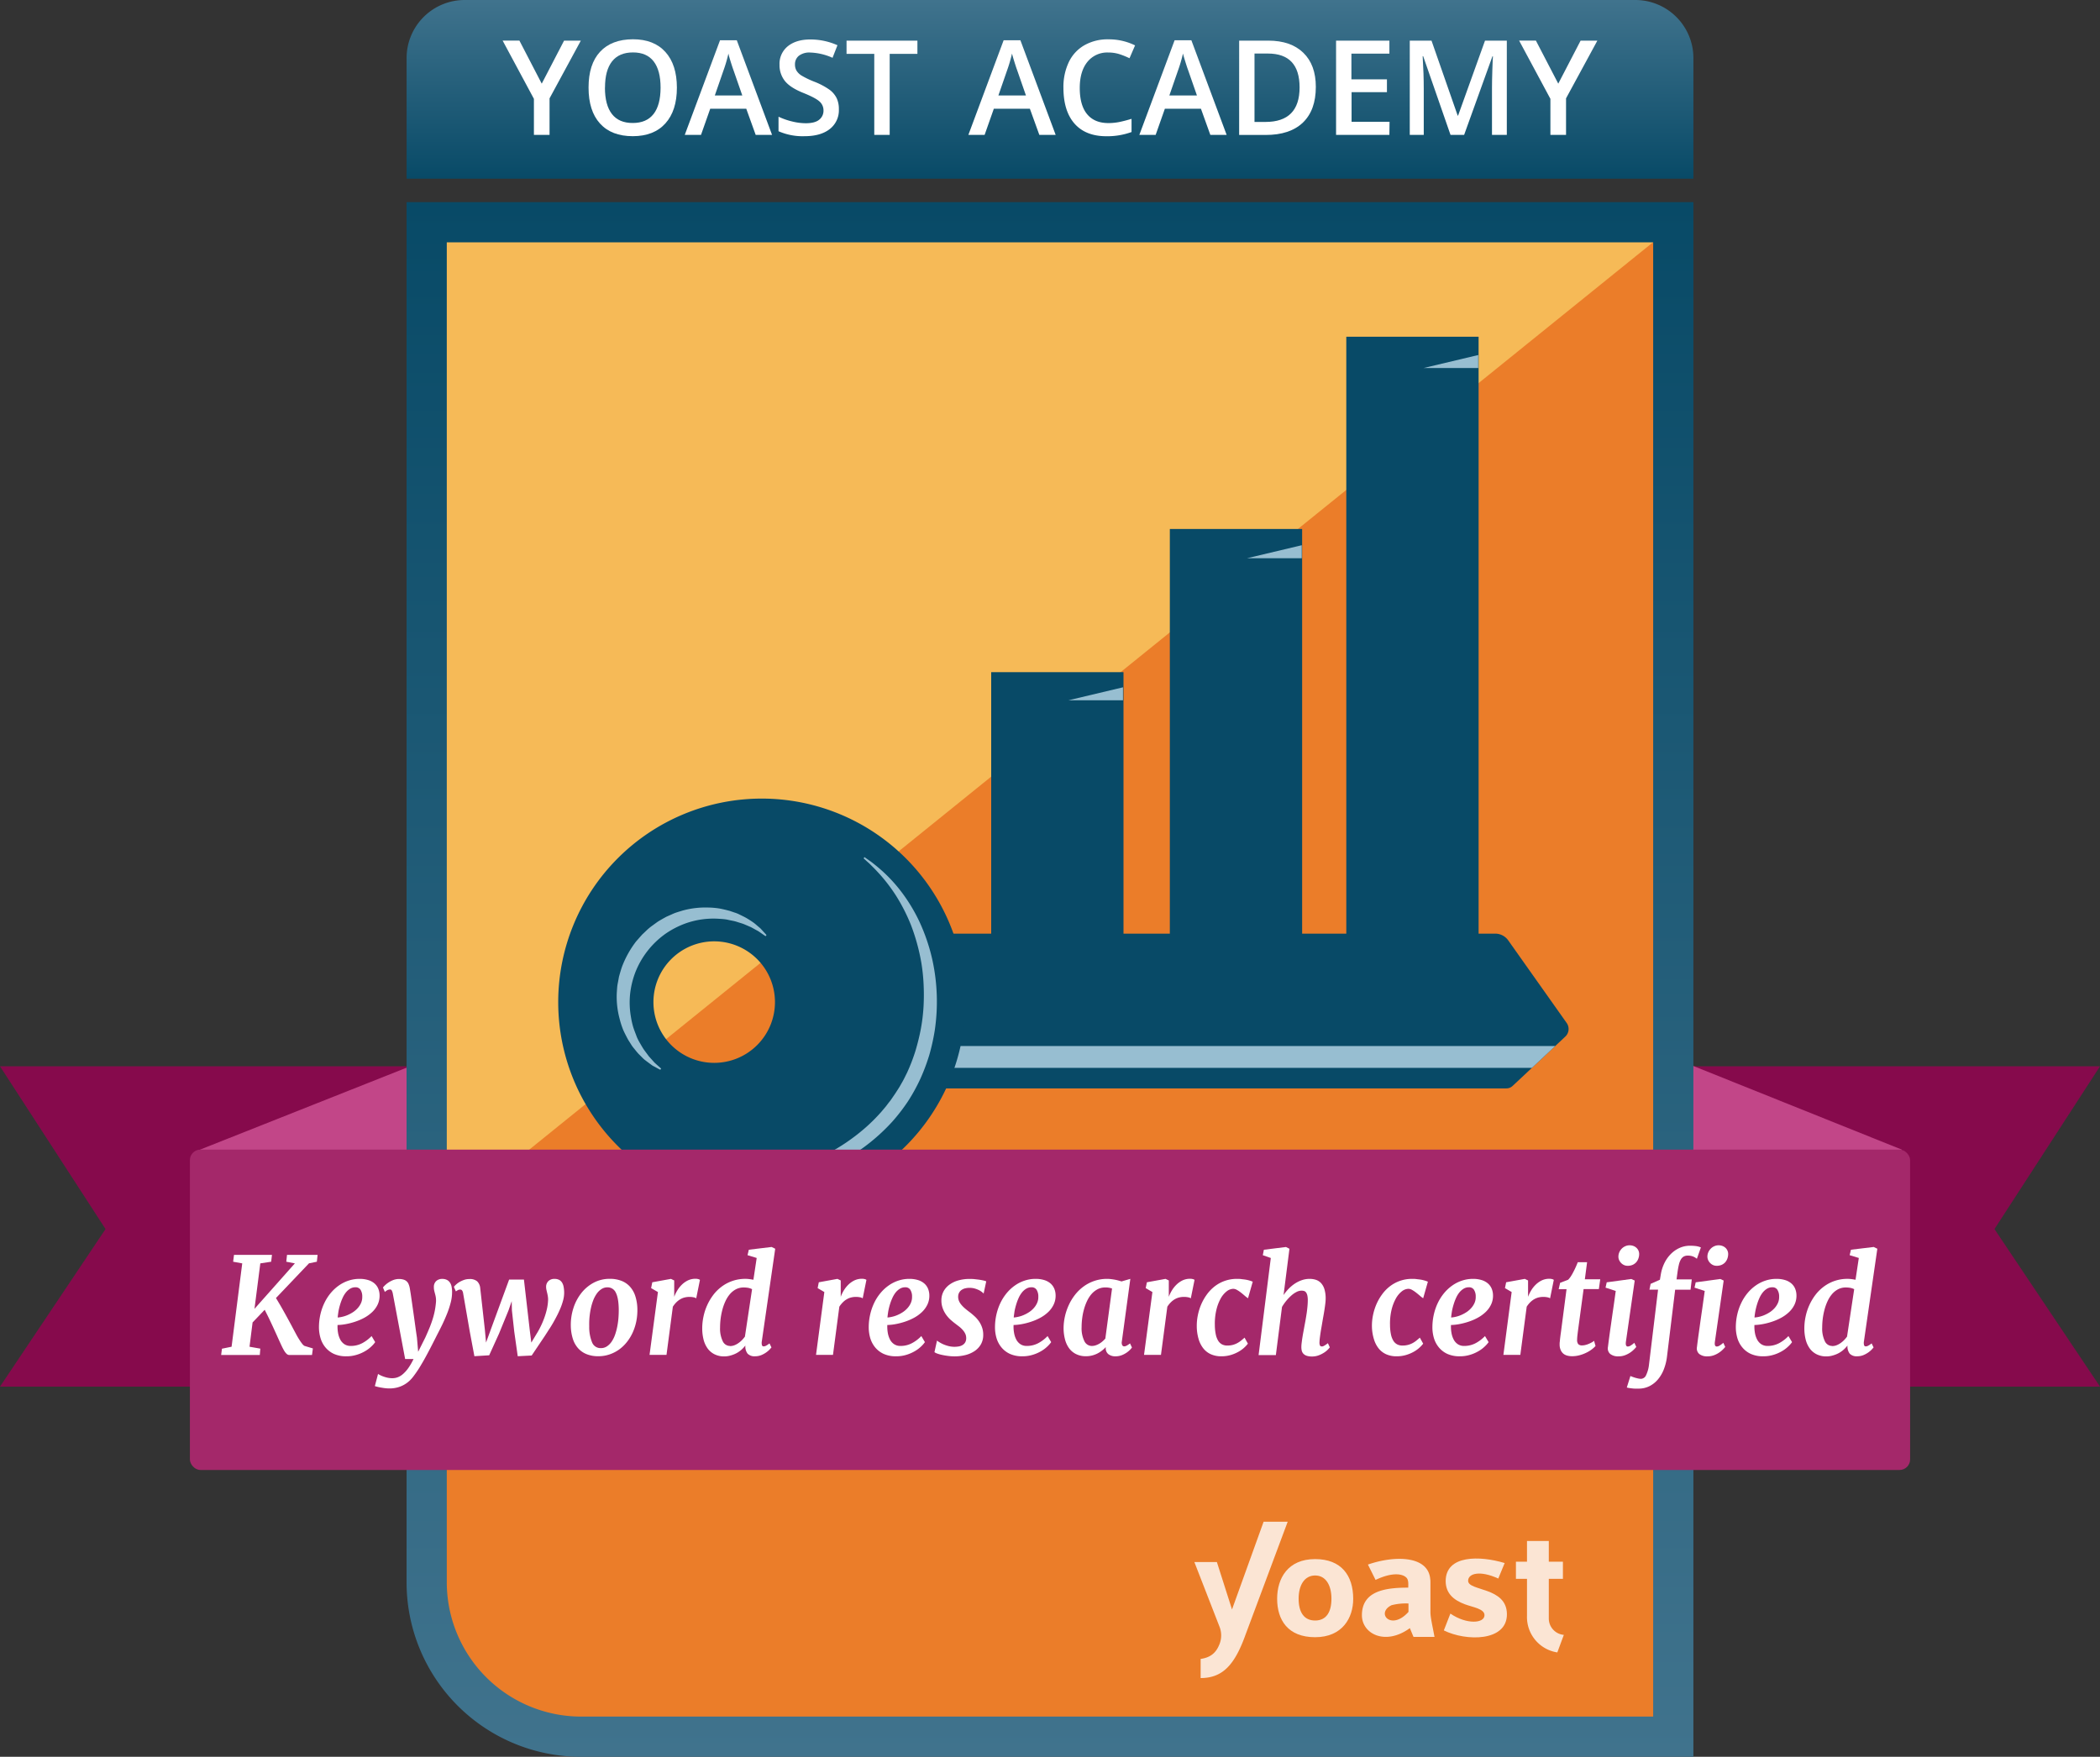 <?xml version="1.0" encoding="UTF-8"?> <svg xmlns="http://www.w3.org/2000/svg" xmlns:xlink="http://www.w3.org/1999/xlink" id="a8537d6a-2309-4247-a3cd-cf55339d796e" data-name="badge" viewBox="0 0 940 786.5"><rect x="0" y="0" width="940" height="786.5" fill="#333333" stroke="none"/><defs><clipPath id="796a739b-fd5f-4b42-8720-04946ca59575" transform="translate(-2455.01 -0.75)"><path id="233179c5-f895-4282-9180-5b6e0ca7d3ea" data-name="&lt;Knippad&gt;" d="M3132.05,486.94a4,4,0,0,1-2.75,1.07H2832V418.73h292.28a7.12,7.12,0,0,1,5.83,3l26.18,37a4.66,4.66,0,0,1-.64,6.11Z" fill="#084a67"></path></clipPath><linearGradient id="304821fd-5e48-4529-81a1-547893721f6a" x1="2925.01" y1="787.25" x2="2925.01" y2="91.25" gradientUnits="userSpaceOnUse"><stop offset="0" stop-color="#40738d"></stop><stop offset="1" stop-color="#084a67"></stop></linearGradient><linearGradient id="72e135cc-3941-42a1-99ff-0f697801beab" x1="470" y1="0" x2="470" y2="80" xlink:href="#304821fd-5e48-4529-81a1-547893721f6a"></linearGradient></defs><title>Badge_Keyword_research</title><g id="d60407dc-ba26-4793-b2a9-5d2cc8ad63d2" data-name="Ribbon back"><polygon points="940 620.77 0 620.77 47.24 550.24 0 477.37 940 477.37 892.76 550.24 940 620.77" fill="#860a4c"></polygon><polygon points="193.95 473.25 88.03 515.28 105.83 638.04 215.75 642.87 193.95 473.25" fill="#c24688"></polygon><polygon points="752.93 475.21 851.29 514.67 831.17 636.85 721.25 641.67 752.93 475.21" fill="#c24688"></polygon></g><g id="cc017ec6-2674-4ed0-8ce1-d681eec3cfc0" data-name="BG"><path d="M3204,783.68h-464.5c-49.5,0-90-40.5-90-90V103.07H3204Z" transform="translate(-2455.01 -0.75)" fill="#f6ba57"></path><path d="M3204,778.68l-505,1c-49-1.21-85.9-111.61-12.93-259.54L3208.45,98.3Z" transform="translate(-2455.01 -0.75)" fill="#eb7d29"></path></g><g id="b299e8cf-e4cb-46af-8d03-ced587c89f96" data-name="icon"><rect x="443.68" y="300.92" width="59.22" height="173.2" fill="#084a67"></rect><rect x="523.64" y="236.82" width="59.22" height="240.25" fill="#084a67"></rect><polyline points="602.63 150.75 602.63 474.81 661.85 474.81 661.85 150.75" fill="#084a67"></polyline><path id="5df27aa5-b398-4186-9b8c-7e80bac87632" data-name="&lt;Knippad&gt;" d="M3132.05,486.94a4,4,0,0,1-2.75,1.07H2832V418.73h292.28a7.12,7.12,0,0,1,5.83,3l26.18,37a4.66,4.66,0,0,1-.64,6.11Z" transform="translate(-2455.01 -0.75)" fill="#084a67"></path><g clip-path="url(#796a739b-fd5f-4b42-8720-04946ca59575)"><rect x="426.77" y="468.3" width="275.52" height="9.78" fill="#97bed1"></rect></g><path d="M2796,358.27a91.12,91.12,0,1,0,91.12,91.12A91.12,91.12,0,0,0,2796,358.27ZM2774.7,476.58a27.2,27.2,0,1,1,27.2-27.19A27.19,27.19,0,0,1,2774.7,476.58Z" transform="translate(-2455.01 -0.75)" fill="#084a67"></path><path d="M2754.08,519l2.48,1.18c.8.41,1.82.81,3,1.28s2.56,1,4.09,1.53a76.27,76.27,0,0,0,11.32,2.87c1.11.17,2.26.31,3.43.48s2.4.21,3.64.32l3.82.18c1.31,0,2.64,0,4,0a74.17,74.17,0,0,0,8.43-.8,86.49,86.49,0,0,0,8.84-1.72,80.24,80.24,0,0,0,9-2.92c.76-.27,1.51-.59,2.26-.91s1.51-.61,2.27-.94c1.49-.7,3-1.35,4.49-2.15a87.75,87.75,0,0,0,16.94-11.53,78.51,78.51,0,0,0,7.43-7.39l1.69-2c.57-.67,1.07-1.38,1.61-2.08l.8-1,.75-1.09,1.41-2.06,1.54-2.4c.28-.42.48-.78.68-1.14l.62-1.09c.85-1.4,1.61-3.06,2.39-4.6a80.83,80.83,0,0,0,3.76-9.76c1-3.35,1.83-6.69,2.46-10.07a79.46,79.46,0,0,0,1.19-10.09,95.76,95.76,0,0,0,0-9.88,81.65,81.65,0,0,0-1-9.44,90,90,0,0,0-4.63-16.87,81.26,81.26,0,0,0-6.79-13.31,74.92,74.92,0,0,0-7.07-9.31c-1.1-1.2-2.09-2.29-3-3.18s-1.67-1.7-2.35-2.27l-2-1.82.37-.55,2.25,1.58c.75.49,1.61,1.19,2.62,2s2.15,1.78,3.4,2.9a69.11,69.11,0,0,1,8.14,8.9,75.23,75.23,0,0,1,8.12,13.35,84.47,84.47,0,0,1,5.93,17.51,87.67,87.67,0,0,1,1,31.43A92.32,92.32,0,0,1,2871,473a89,89,0,0,1-4,10.67,81.69,81.69,0,0,1-5.52,10.06,83.1,83.1,0,0,1-7,9.1,86.09,86.09,0,0,1-46.3,26.45,81.93,81.93,0,0,1-18.42,1.59,72.73,72.73,0,0,1-15.48-2.17,67.42,67.42,0,0,1-11.36-4c-1.52-.71-2.87-1.34-4-2s-2.12-1.15-2.86-1.64l-2.32-1.45Z" transform="translate(-2455.01 -0.75)" fill="#97bed1"></path><path d="M2750.57,479.68l-1.23-.64-1.45-.79c-.29-.16-.6-.31-.92-.51l-1-.73c-.69-.52-1.49-1.09-2.34-1.76s-1.58-1.51-2.47-2.37-1.65-1.91-2.56-3a14.13,14.13,0,0,1-1.23-1.76l-1.21-1.91c-.72-1.36-1.49-2.79-2.17-4.33a36.61,36.61,0,0,1-1.62-5,37.86,37.86,0,0,1-1.29-11.33c.06-1,.12-2,.21-3s.34-2,.51-3l.28-1.54.42-1.51c.31-1,.58-2,.95-3a44.28,44.28,0,0,1,6.25-11.23l2.05-2.33.47-.52a5.26,5.26,0,0,1,.53-.55l1.26-1.19a25.86,25.86,0,0,1,2.56-2.22l2.59-1.88c.88-.6,1.81-1.1,2.72-1.63l1.37-.76,1.43-.64c.95-.4,1.87-.87,2.84-1.2s1.93-.61,2.89-.91a38.22,38.22,0,0,1,11.32-1.4,34.87,34.87,0,0,1,5.2.42c1.66.3,3.23.7,4.72,1.09l2.14.73a13,13,0,0,1,2,.78c1.25.63,2.44,1.16,3.5,1.79s2,1.24,2.87,1.85,1.57,1.28,2.23,1.83l.93.78c.27.27.51.55.74.79l1.14,1.25c.61.67.91,1,.91,1l-.41.53-1.1-.76-1.31-.91c-.26-.18-.53-.38-.84-.57l-1-.55c-.71-.39-1.49-.84-2.35-1.29l-2.9-1.24c-1-.42-2.21-.72-3.4-1.12s-2.52-.57-3.87-.89-2.8-.39-4.28-.48a35.59,35.59,0,0,0-4.61,0,37,37,0,0,0-9.73,1.93,39.32,39.32,0,0,0-9.44,4.81,38.36,38.36,0,0,0-13.38,17,39.15,39.15,0,0,0-2.47,10.3,37.31,37.31,0,0,0,.41,9.91,36.35,36.35,0,0,0,1,4.49c.44,1.42,1,2.76,1.47,4.05s1.14,2.46,1.78,3.55,1.23,2.13,1.88,3l1.88,2.53c.64.73,1.25,1.38,1.79,2l.77.85c.26.25.53.47.76.69l1.2,1.07,1,.89Z" transform="translate(-2455.01 -0.75)" fill="#97bed1"></path><polygon points="637.22 164.76 661.69 158.94 661.69 164.76 637.22 164.76" fill="#97bed1"></polygon><polygon points="558.22 249.91 582.69 244.09 582.69 249.91 558.22 249.91" fill="#97bed1"></polygon><polygon points="478.2 313.52 502.67 307.7 502.67 313.52 478.2 313.52" fill="#97bed1"></polygon></g><g id="2bd57992-7840-4a00-a78d-ceeac808b5af" data-name="BG border"><path d="M3195,109.25v660H2715a60.18,60.18,0,0,1-60-60v-600h540m18-18H2637v618a78.09,78.09,0,0,0,78,78h498v-696Z" transform="translate(-2455.01 -0.75)" fill="url(#304821fd-5e48-4529-81a1-547893721f6a)"></path></g><g id="e823ee0c-e575-488b-86ba-61bc325acdff" data-name="Certified"><path d="M208,0H732a26,26,0,0,1,26,26V80a0,0,0,0,1,0,0H182a0,0,0,0,1,0,0V26A26,26,0,0,1,208,0Z" fill="url(#72e135cc-3941-42a1-99ff-0f697801beab)"></path><path d="M2697.5,38.2l10-19.26h7.5l-14,25.84V61.14H2694V45l-14-26.07h7.51Z" transform="translate(-2455.01 -0.75)" fill="#fff"></path><path d="M2758,40q0,10.29-5.15,16t-14.59,5.72q-9.55,0-14.68-5.67t-5.12-16.12q0-10.45,5.15-16t14.7-5.6q9.42,0,14.55,5.69T2758,40Zm-32.21,0q0,7.78,3.14,11.81t9.33,4q6.14,0,9.28-4T2750.7,40q0-7.77-3.11-11.78t-9.25-4q-6.2,0-9.36,4T2725.82,40Z" transform="translate(-2455.01 -0.75)" fill="#fff"></path><path d="M2793.27,61.14l-4.22-11.72h-16.13l-4.13,11.72h-7.27l15.79-42.37h7.5l15.79,42.37Zm-6-17.66-4-11.49c-.29-.77-.69-2-1.2-3.64s-.86-2.86-1-3.63a65.23,65.23,0,0,1-2.28,7.76l-3.81,11Z" transform="translate(-2455.01 -0.75)" fill="#fff"></path><path d="M2830.5,49.68a10.61,10.61,0,0,1-4.07,8.84q-4.07,3.19-11.22,3.2a26.8,26.8,0,0,1-11.72-2.22V53a31.49,31.49,0,0,0,6.13,2.14,26,26,0,0,0,6.05.78c2.73,0,4.75-.52,6-1.56a5.07,5.07,0,0,0,1.95-4.18,5.24,5.24,0,0,0-1.79-4q-1.78-1.64-7.39-3.89-5.78-2.34-8.14-5.34a11.35,11.35,0,0,1-2.36-7.22,10.1,10.1,0,0,1,3.75-8.31q3.75-3,10.07-3A29.65,29.65,0,0,1,2829.87,21l-2.2,5.63a26.29,26.29,0,0,0-10-2.36,7.71,7.71,0,0,0-5.08,1.45,4.82,4.82,0,0,0-1.73,3.86,5.44,5.44,0,0,0,.69,2.81,7,7,0,0,0,2.28,2.21,39.17,39.17,0,0,0,5.72,2.74,31.46,31.46,0,0,1,6.81,3.61,10.49,10.49,0,0,1,3.17,3.78A11.26,11.26,0,0,1,2830.5,49.68Z" transform="translate(-2455.01 -0.75)" fill="#fff"></path><path d="M2853.25,61.14h-6.9V24.86h-12.41V18.94h31.72v5.92h-12.41Z" transform="translate(-2455.01 -0.75)" fill="#fff"></path><path d="M2920.24,61.14,2916,49.42h-16.13l-4.13,11.72h-7.27l15.79-42.37h7.5l15.79,42.37Zm-6-17.66L2910.25,32c-.29-.77-.69-2-1.2-3.64s-.86-2.86-1.05-3.63a65.23,65.23,0,0,1-2.28,7.76l-3.81,11Z" transform="translate(-2455.01 -0.75)" fill="#fff"></path><path d="M2951.09,24.26a11.37,11.37,0,0,0-9.35,4.21q-3.4,4.22-3.41,11.63,0,7.77,3.28,11.75t9.48,4a25.41,25.41,0,0,0,5.2-.53q2.51-.54,5.22-1.37v5.91a31.69,31.69,0,0,1-11.26,1.88q-9.26,0-14.23-5.61t-5-16.07a25.9,25.9,0,0,1,2.41-11.51,17.21,17.21,0,0,1,7-7.56,21,21,0,0,1,10.71-2.63,26.57,26.57,0,0,1,11.95,2.71l-2.49,5.75A35.57,35.57,0,0,0,2956.1,25,16.3,16.3,0,0,0,2951.09,24.26Z" transform="translate(-2455.01 -0.75)" fill="#fff"></path><path d="M2996.78,61.14l-4.21-11.72h-16.14l-4.13,11.72H2965l15.79-42.37h7.5l15.79,42.37Zm-6-17.66-4-11.49c-.29-.77-.69-2-1.2-3.64s-.86-2.86-1.05-3.63a65.23,65.23,0,0,1-2.28,7.76l-3.81,11Z" transform="translate(-2455.01 -0.75)" fill="#fff"></path><path d="M3044,39.64q0,10.45-5.8,16t-16.71,5.53h-11.81V18.94h13.05q10.07,0,15.67,5.43T3044,39.64Zm-7.27.23q0-15.15-14.18-15.15h-6V55.34h4.91Q3036.73,55.34,3036.73,39.87Z" transform="translate(-2455.01 -0.75)" fill="#fff"></path><path d="M3076.93,61.14h-23.87V18.94h23.87v5.83h-17V36.26h15.9V42H3060V55.28h17Z" transform="translate(-2455.01 -0.75)" fill="#fff"></path><path d="M3104.29,61.14,3092.05,25.9h-.23q.49,7.84.49,14.72V61.14h-6.26V18.94h9.73l11.72,33.57h.17l12.06-33.57h9.76v42.2h-6.64V40.27c0-2.09.05-4.83.16-8.19s.2-5.41.27-6.12h-.23l-12.67,35.18Z" transform="translate(-2455.01 -0.75)" fill="#fff"></path><path d="M3152.52,38.2l10-19.26h7.5L3156,44.78V61.14H3149V45l-14-26.07h7.51Z" transform="translate(-2455.01 -0.75)" fill="#fff"></path></g><g id="a53dfcd2-c9b7-422b-ac19-cd3aadd4d911" data-name="Ribbon_tekst"><g id="506d4f81-585b-4a69-99e3-e67e9b55be2c" data-name="Ribbon"><rect x="85" y="514.68" width="770" height="143.41" rx="4.71" ry="4.71" fill="#a4286a"></rect></g><g id="545bbd68-b6cd-4716-9329-ba4e0eb3c37a" data-name="Text Ribbon kopie 3"><path d="M2554.36,604.55l4.31-.88,4.77-37.32-4.07-.74.38-3.07h17l-.36,3.07-4.86.74-2.61,20.36L2587,566.35l-3.84-.74.32-3.07h13.69l-.33,3.07-3.51.71-14.8,15.55c.47.75,1,1.66,1.66,2.76s1.28,2.22,1.93,3.38,1.28,2.29,1.86,3.37l1.47,2.71c.76,1.45,1.43,2.7,2,3.77s1.11,2,1.58,2.71a18.41,18.41,0,0,0,1.25,1.78,3.5,3.5,0,0,0,1,.94l3.78,1.14-.39,2.93h-10.34a2,2,0,0,1-1.15-.63,7.16,7.16,0,0,1-1.13-1.56c-.39-.69-.82-1.53-1.28-2.54s-1-2.17-1.59-3.5l-1.26-2.78q-.7-1.56-1.47-3.18c-.51-1.09-1-2.15-1.52-3.19s-1-2-1.44-2.86l-5.42,5.68-1.37,10.87,4.83.85-.23,2.84H2554Z" transform="translate(-2455.01 -0.75)" fill="#fff"></path><path d="M2597.78,594.77a25.73,25.73,0,0,1,.67-5.67,24.14,24.14,0,0,1,1.81-5.13,21.25,21.25,0,0,1,2.79-4.35,19,19,0,0,1,3.65-3.37,16.37,16.37,0,0,1,4.34-2.18,15.25,15.25,0,0,1,4.88-.78,12.76,12.76,0,0,1,4,.56,7.65,7.65,0,0,1,2.79,1.55,6.3,6.3,0,0,1,1.64,2.33,8,8,0,0,1,.57,2.88,9.32,9.32,0,0,1-.89,4.24,11.45,11.45,0,0,1-2.48,3.35,16.71,16.71,0,0,1-3.54,2.54,24.63,24.63,0,0,1-4.11,1.75,30,30,0,0,1-4.14,1.06,22.53,22.53,0,0,1-3.65.39,15.79,15.79,0,0,0,.22,3.54,10.16,10.16,0,0,0,1,3,5.65,5.65,0,0,0,1.86,2.07,5,5,0,0,0,2.8.76,10.79,10.79,0,0,0,5.17-1.24,16.53,16.53,0,0,0,4.18-3.18l1.61,2.72a12.53,12.53,0,0,1-1.78,2,14,14,0,0,1-2.81,2.08,16.88,16.88,0,0,1-3.75,1.61,15.35,15.35,0,0,1-4.55.65,13.13,13.13,0,0,1-5.66-1.11,10.82,10.82,0,0,1-3.82-3,11.64,11.64,0,0,1-2.15-4.22A17,17,0,0,1,2597.78,594.77Zm8.38-4.19a12.49,12.49,0,0,0,2.24-.36,13.07,13.07,0,0,0,2.46-.85,15.13,15.13,0,0,0,2.39-1.33,11,11,0,0,0,2-1.8,8.5,8.5,0,0,0,1.42-2.27,6.54,6.54,0,0,0,.49-2.71,5.53,5.53,0,0,0-.84-3.21,2.62,2.62,0,0,0-2.2-1,4.53,4.53,0,0,0-2.39.65,7.34,7.34,0,0,0-1.92,1.71,11.31,11.31,0,0,0-1.48,2.48,22.91,22.91,0,0,0-1.08,2.91,25.49,25.49,0,0,0-.73,3C2606.37,588.78,2606.24,589.72,2606.16,590.58Z" transform="translate(-2455.01 -0.75)" fill="#fff"></path><path d="M2625.07,616.33a11.87,11.87,0,0,0,1.47.64,14,14,0,0,0,1.91.56,10.1,10.1,0,0,0,2.23.23,7,7,0,0,0,2.33-.42,7.54,7.54,0,0,0,2.37-1.44,14.71,14.71,0,0,0,2.38-2.65,26.81,26.81,0,0,0,2.35-4.07h-3.75l-5.56-29.5a4.78,4.78,0,0,0-.48-1.28.83.83,0,0,0-.72-.36,3.3,3.3,0,0,0-.9.17,4.76,4.76,0,0,0-1.42.94l-.85-2a8.47,8.47,0,0,1,.84-.92,11.06,11.06,0,0,1,1.58-1.28,11.63,11.63,0,0,1,2.17-1.13,7.37,7.37,0,0,1,4.63-.2,3.43,3.43,0,0,1,2.28,2.08,8.62,8.62,0,0,1,.49,1.65c.11.65.26,1.55.44,2.71l.57,3.9c.2,1.44.42,2.94.64,4.51s.44,3.08.63,4.51l.54,3.9c.17,1.16.3,2.07.4,2.71l.55,6.33,3.23-6.45c.66-1.46,1.26-2.85,1.8-4.16s1-2.59,1.41-3.86a36.53,36.53,0,0,0,1-3.87,37.12,37.12,0,0,0,.55-4.13,10.44,10.44,0,0,0-.1-1.95,12.45,12.45,0,0,0-.34-1.51q-.19-.71-.36-1.41a7.17,7.17,0,0,1-.16-1.64,3.5,3.5,0,0,1,1-2.63,3.78,3.78,0,0,1,2.76-1,4.39,4.39,0,0,1,2.06.43,3.5,3.5,0,0,1,1.36,1.2,4.77,4.77,0,0,1,.75,1.87,12.26,12.26,0,0,1,.22,2.45,18.76,18.76,0,0,1-.64,4.73,41.48,41.48,0,0,1-1.63,4.95q-1,2.48-2.15,4.88c-.78,1.6-1.54,3.09-2.26,4.48-1.42,2.83-2.65,5.24-3.69,7.21s-1.95,3.65-2.74,5-1.49,2.55-2.11,3.48-1.2,1.78-1.77,2.52a16.47,16.47,0,0,1-1.76,2.1,12.22,12.22,0,0,1-2.39,1.87,12.44,12.44,0,0,1-3.09,1.35,13.61,13.61,0,0,1-3.86.51,17.45,17.45,0,0,1-1.86-.11c-.66-.08-1.28-.18-1.87-.28s-1.12-.22-1.61-.34-.87-.22-1.14-.32l1.44-5.48C2624.38,616,2624.67,616.11,2625.07,616.33Z" transform="translate(-2455.01 -0.75)" fill="#fff"></path><path d="M2665.31,597l-3-17.28a2.72,2.72,0,0,0-.48-1.26,1,1,0,0,0-.75-.38,2,2,0,0,0-1.07.23,10.63,10.63,0,0,0-.95.59l-.88-2.05a6.57,6.57,0,0,1,.78-.85,10.06,10.06,0,0,1,1.51-1.18,11.86,11.86,0,0,1,2.08-1,6.88,6.88,0,0,1,2.49-.45,5.08,5.08,0,0,1,3.54,1,4.8,4.8,0,0,1,1.38,3l2.08,18.64.53,5.8,2.4-6.59,7.94-21.63h6.62l2.64,22.92.67,5.3,2.93-4.87c.37-.62.81-1.44,1.3-2.46a35.35,35.35,0,0,0,1.45-3.38,33,33,0,0,0,1.22-4,21.9,21.9,0,0,0,.6-4.22,8.86,8.86,0,0,0-.1-1.74c-.09-.54-.19-1.05-.31-1.54s-.22-.95-.32-1.39a5.79,5.79,0,0,1-.15-1.28,3.53,3.53,0,0,1,1-2.63,3.73,3.73,0,0,1,2.74-1,4.48,4.48,0,0,1,2.13.45,3.43,3.43,0,0,1,1.31,1.28,5.64,5.64,0,0,1,.69,2,14.15,14.15,0,0,1,.21,2.53,13,13,0,0,1-.38,3,26.24,26.24,0,0,1-1.06,3.31q-.68,1.71-1.56,3.48c-.6,1.18-1.22,2.34-1.86,3.46s-1.3,2.2-2,3.24l-1.83,2.84L2693,607.6l-6.24.32-1.56-11-1.05-9.52-.09-4.13-1.43,4.13-4.25,10.4-4.4,9.7-6.62.41Z" transform="translate(-2455.01 -0.75)" fill="#fff"></path><path d="M2710.52,594.5a24.43,24.43,0,0,1,1.12-8,21.47,21.47,0,0,1,3.52-6.77,17.54,17.54,0,0,1,5.55-4.7,15.06,15.06,0,0,1,7.27-1.76,14,14,0,0,1,5.23.91,10,10,0,0,1,3.82,2.64,11.61,11.61,0,0,1,2.37,4.23,20,20,0,0,1,.91,5.7,25.58,25.58,0,0,1-.45,5.4,23.4,23.4,0,0,1-1.57,5,20.42,20.42,0,0,1-2.61,4.34,17.63,17.63,0,0,1-3.51,3.4,16.26,16.26,0,0,1-4.33,2.22,15.31,15.31,0,0,1-5,.81,13.77,13.77,0,0,1-5.21-.91,10.07,10.07,0,0,1-3.81-2.62,11.5,11.5,0,0,1-2.38-4.22A20,20,0,0,1,2710.52,594.5Zm13.47,9.79a4.76,4.76,0,0,0,2.68-.78,7.86,7.86,0,0,0,2.1-2.09,13.63,13.63,0,0,0,1.54-3.08,26.18,26.18,0,0,0,1-3.71,32.3,32.3,0,0,0,.54-4c.1-1.36.14-2.67.12-3.94q-.09-4.89-1.32-7.25a4,4,0,0,0-3.72-2.36,4.81,4.81,0,0,0-2.69.78,7.64,7.64,0,0,0-2.13,2.08,13.56,13.56,0,0,0-1.58,3,24.7,24.7,0,0,0-1.07,3.69,34.67,34.67,0,0,0-.59,4,34.09,34.09,0,0,0-.11,3.88,18,18,0,0,0,1.33,7.34A4.06,4.06,0,0,0,2724,604.29Z" transform="translate(-2455.01 -0.75)" fill="#fff"></path><path d="M2749.51,579.18l-3.05-1.76.53-2.61,8.35-1.52,1.46.7v7.33a16.06,16.06,0,0,1,1.31-2.73,12.8,12.8,0,0,1,2-2.59,10.49,10.49,0,0,1,2.77-2,7.88,7.88,0,0,1,3.5-.76,4.34,4.34,0,0,1,1.16.15,2,2,0,0,1,.78.35l-1.67,8.26a3,3,0,0,0-1.23-.47,9.22,9.22,0,0,0-1.85-.17,8.77,8.77,0,0,0-1.95.22,7.28,7.28,0,0,0-1.92.73,8.84,8.84,0,0,0-1.83,1.36,11.71,11.71,0,0,0-1.68,2.08l-2.84,21.56h-7.59Z" transform="translate(-2455.01 -0.75)" fill="#fff"></path><path d="M2779.22,608a9.52,9.52,0,0,1-4.47-1,8.51,8.51,0,0,1-3.06-2.65,11.82,11.82,0,0,1-1.78-4,20.24,20.24,0,0,1-.57-4.92,25.17,25.17,0,0,1,.55-5.19,24.18,24.18,0,0,1,1.64-5.09,23.84,23.84,0,0,1,2.72-4.62,18.71,18.71,0,0,1,3.78-3.76,17.52,17.52,0,0,1,10.71-3.49,13.05,13.05,0,0,1,1.74.12c.6.08,1.19.17,1.77.29l1.47-9.76-4.1-1.25.58-2.44,10.2-1.23,1.61.79-6,41.46a3.94,3.94,0,0,0,.05,1.65.75.75,0,0,0,.77.6,2.39,2.39,0,0,0,1-.26,9.4,9.4,0,0,0,1.62-1.08l.88,1.81c-.16.2-.43.51-.83.94a10.42,10.42,0,0,1-1.56,1.32,11.31,11.31,0,0,1-2.19,1.19,7.27,7.27,0,0,1-2.77.51,4.24,4.24,0,0,1-3.33-1.17,5.3,5.3,0,0,1-1-3.64,14.3,14.3,0,0,1-1.61,1.75,12,12,0,0,1-2.12,1.54,12.46,12.46,0,0,1-2.61,1.09A10.43,10.43,0,0,1,2779.22,608Zm2.55-4.63a5.48,5.48,0,0,0,2-.37,8.43,8.43,0,0,0,1.83-1,10.73,10.73,0,0,0,1.58-1.35,14.33,14.33,0,0,0,1.27-1.51l3.2-21.24a6.54,6.54,0,0,0-1.73-.59,11.34,11.34,0,0,0-2-.17,7.43,7.43,0,0,0-3.47.8,9.23,9.23,0,0,0-2.73,2.19,13.59,13.59,0,0,0-2,3.18,22.42,22.42,0,0,0-1.36,3.79,31,31,0,0,0-.78,4,31.91,31.91,0,0,0-.25,3.93,13,13,0,0,0,1.17,6.12A3.59,3.59,0,0,0,2781.77,603.32Z" transform="translate(-2455.01 -0.75)" fill="#fff"></path><path d="M2824,579.18l-3-1.76.52-2.61,8.35-1.52,1.47.7v7.33a15.26,15.26,0,0,1,1.3-2.73,13.22,13.22,0,0,1,2-2.59,10.33,10.33,0,0,1,2.77-2,7.85,7.85,0,0,1,3.5-.76,4.26,4.26,0,0,1,1.15.15,2,2,0,0,1,.78.35l-1.67,8.26a2.93,2.93,0,0,0-1.23-.47,9.22,9.22,0,0,0-1.85-.17,8.62,8.62,0,0,0-1.94.22,7,7,0,0,0-1.92.73,8.34,8.34,0,0,0-1.83,1.36,11.31,11.31,0,0,0-1.69,2.08l-2.84,21.56h-7.59Z" transform="translate(-2455.01 -0.75)" fill="#fff"></path><path d="M2843.87,594.77a25.73,25.73,0,0,1,.68-5.67,24.68,24.68,0,0,1,1.8-5.13,20.87,20.87,0,0,1,2.8-4.35,18.72,18.72,0,0,1,3.65-3.37,16.31,16.31,0,0,1,4.33-2.18,15.25,15.25,0,0,1,4.88-.78,12.83,12.83,0,0,1,4,.56,7.69,7.69,0,0,1,2.78,1.55,6.3,6.3,0,0,1,1.64,2.33,8,8,0,0,1,.57,2.88,9.19,9.19,0,0,1-.89,4.24,11.45,11.45,0,0,1-2.48,3.35,16.46,16.46,0,0,1-3.54,2.54,24.9,24.9,0,0,1-4.1,1.75,30.49,30.49,0,0,1-4.15,1.06,22.53,22.53,0,0,1-3.65.39,16.4,16.4,0,0,0,.22,3.54,10.16,10.16,0,0,0,1,3,5.48,5.48,0,0,0,1.86,2.07,4.94,4.94,0,0,0,2.79.76,10.76,10.76,0,0,0,5.17-1.24,16.35,16.35,0,0,0,4.18-3.18l1.61,2.72a12.91,12.91,0,0,1-1.77,2,14.34,14.34,0,0,1-2.81,2.08,17.3,17.3,0,0,1-3.75,1.61,15.46,15.46,0,0,1-4.56.65,13.09,13.09,0,0,1-5.65-1.11,10.76,10.76,0,0,1-3.83-3,12,12,0,0,1-2.15-4.22A17.38,17.38,0,0,1,2843.87,594.77Zm8.38-4.19a12.35,12.35,0,0,0,2.24-.36,12.92,12.92,0,0,0,2.47-.85,15,15,0,0,0,2.38-1.33,10.66,10.66,0,0,0,2-1.8,8.25,8.25,0,0,0,1.42-2.27,6.54,6.54,0,0,0,.5-2.71,5.53,5.53,0,0,0-.85-3.21,2.62,2.62,0,0,0-2.2-1,4.56,4.56,0,0,0-2.39.65,7.34,7.34,0,0,0-1.92,1.71,11.69,11.69,0,0,0-1.47,2.48,22.94,22.94,0,0,0-1.09,2.91,27.61,27.61,0,0,0-.73,3C2852.46,588.78,2852.33,589.72,2852.25,590.58Z" transform="translate(-2455.01 -0.75)" fill="#fff"></path><path d="M2874.43,600.92a11.17,11.17,0,0,0,1.28.86,13.87,13.87,0,0,0,1.81.91,15.78,15.78,0,0,0,2.23.72,11,11,0,0,0,2.53.29,11.15,11.15,0,0,0,1.78-.15,4.78,4.78,0,0,0,1.68-.57,3.56,3.56,0,0,0,1.26-1.18,3.64,3.64,0,0,0,.5-2,4.57,4.57,0,0,0-.41-1.93,7.13,7.13,0,0,0-1.12-1.68,11.8,11.8,0,0,0-1.65-1.56c-.64-.49-1.31-1-2-1.53s-1.22-1-1.92-1.6a14.43,14.43,0,0,1-1.93-2.21,12,12,0,0,1-1.48-2.85,9.93,9.93,0,0,1-.59-3.48,8.49,8.49,0,0,1,1-4.15,9.1,9.1,0,0,1,2.7-3,12.23,12.23,0,0,1,4-1.86,17.93,17.93,0,0,1,4.82-.63c.78,0,1.57,0,2.37.1s1.54.16,2.22.27,1.29.22,1.82.35a6.47,6.47,0,0,1,1.14.36l-1.17,5.48a4.47,4.47,0,0,0-.75-.7,7.77,7.77,0,0,0-1.34-.85,11.21,11.21,0,0,0-1.88-.72,8.7,8.7,0,0,0-2.36-.31,8.21,8.21,0,0,0-1.8.2,4.71,4.71,0,0,0-1.57.63,3.68,3.68,0,0,0-1.15,1.14,3.54,3.54,0,0,0-.54,1.73,4.78,4.78,0,0,0,.26,1.93,6.17,6.17,0,0,0,1,1.76,12.53,12.53,0,0,0,1.61,1.68c.64.56,1.33,1.12,2.1,1.69s1.52,1.21,2.27,1.89a13,13,0,0,1,2,2.25,11.25,11.25,0,0,1,1.42,2.76,9.61,9.61,0,0,1,.55,3.35,8.44,8.44,0,0,1-1.07,4.34,9.21,9.21,0,0,1-2.86,3,13,13,0,0,1-4.1,1.76,19.92,19.92,0,0,1-4.78.57,22.13,22.13,0,0,1-2.79-.18c-.95-.11-1.84-.26-2.68-.44a14.93,14.93,0,0,1-2.2-.6,4.67,4.67,0,0,1-1.35-.66Z" transform="translate(-2455.01 -0.75)" fill="#fff"></path><path d="M2900.39,594.77a25.73,25.73,0,0,1,.67-5.67,24.68,24.68,0,0,1,1.8-5.13,21.72,21.72,0,0,1,2.8-4.35,19,19,0,0,1,3.65-3.37,16.37,16.37,0,0,1,4.34-2.18,15.19,15.19,0,0,1,4.87-.78,12.78,12.78,0,0,1,4,.56,7.73,7.73,0,0,1,2.79,1.55,6.42,6.42,0,0,1,1.64,2.33,8,8,0,0,1,.57,2.88,9.19,9.19,0,0,1-.9,4.24,11.41,11.41,0,0,1-2.47,3.35,16.77,16.77,0,0,1-3.55,2.54,24.54,24.54,0,0,1-4.1,1.75,30.36,30.36,0,0,1-4.14,1.06,22.64,22.64,0,0,1-3.65.39,15.22,15.22,0,0,0,.22,3.54,9.87,9.87,0,0,0,1,3,5.65,5.65,0,0,0,1.86,2.07,5,5,0,0,0,2.8.76,10.79,10.79,0,0,0,5.17-1.24,16.48,16.48,0,0,0,4.17-3.18l1.61,2.72a12.91,12.91,0,0,1-1.77,2,14.34,14.34,0,0,1-2.81,2.08,16.88,16.88,0,0,1-3.75,1.61,15.46,15.46,0,0,1-4.56.65,13.12,13.12,0,0,1-5.65-1.11,10.73,10.73,0,0,1-3.82-3,11.82,11.82,0,0,1-2.16-4.22A17,17,0,0,1,2900.39,594.77Zm8.38-4.19a12.49,12.49,0,0,0,2.24-.36,13.07,13.07,0,0,0,2.46-.85,15.13,15.13,0,0,0,2.39-1.33,10.6,10.6,0,0,0,2-1.8,8.25,8.25,0,0,0,1.42-2.27,6.39,6.39,0,0,0,.5-2.71,5.53,5.53,0,0,0-.85-3.21,2.6,2.6,0,0,0-2.19-1,4.53,4.53,0,0,0-2.39.65,7,7,0,0,0-1.92,1.71,11.31,11.31,0,0,0-1.48,2.48,22.91,22.91,0,0,0-1.08,2.91,27.67,27.67,0,0,0-.74,3C2909,588.78,2908.85,589.72,2908.77,590.58Z" transform="translate(-2455.01 -0.75)" fill="#fff"></path><path d="M2931.09,595.44a24.55,24.55,0,0,1,.57-5.19,25.55,25.55,0,0,1,1.69-5.09,23.1,23.1,0,0,1,2.77-4.62,19.17,19.17,0,0,1,3.82-3.76,17.66,17.66,0,0,1,4.85-2.55,17.41,17.41,0,0,1,5.84-.94,13.23,13.23,0,0,1,1.64.1c.57.07,1.13.15,1.69.25a16.62,16.62,0,0,1,1.62.37c.53.14,1,.29,1.44.42l3.95-1.14-3.8,28a2.59,2.59,0,0,0,.19,1.71,1,1,0,0,0,.83.51,2.54,2.54,0,0,0,1-.26,8.37,8.37,0,0,0,1.63-1.08l.88,1.84a7.68,7.68,0,0,1-.84,1,10.48,10.48,0,0,1-1.58,1.32,10.91,10.91,0,0,1-2.21,1.15,7.69,7.69,0,0,1-2.76.48,5,5,0,0,1-3.22-1,3.4,3.4,0,0,1-1.11-3l-.06-.08a11.84,11.84,0,0,1-1.63,1.5,12.54,12.54,0,0,1-2,1.29,11.64,11.64,0,0,1-2.42.91,10.78,10.78,0,0,1-2.77.34,9.7,9.7,0,0,1-4.5-1,8.56,8.56,0,0,1-3.1-2.65,11.65,11.65,0,0,1-1.8-4A19.75,19.75,0,0,1,2931.09,595.44Zm12.6,7.88a5.54,5.54,0,0,0,1.76-.28,8.12,8.12,0,0,0,1.62-.73,9.44,9.44,0,0,0,1.47-1.06,12.09,12.09,0,0,0,1.24-1.24l3-22.41a8.67,8.67,0,0,0-3-.47,7.46,7.46,0,0,0-3.47.8,9.54,9.54,0,0,0-2.72,2.16,13.31,13.31,0,0,0-2,3.13,22.28,22.28,0,0,0-1.39,3.77,27.34,27.34,0,0,0-.79,4,31.48,31.48,0,0,0-.25,3.91,13,13,0,0,0,1.21,6.2A3.7,3.7,0,0,0,2943.69,603.32Z" transform="translate(-2455.01 -0.75)" fill="#fff"></path><path d="M2970.85,579.18l-3-1.76.53-2.61,8.35-1.52,1.46.7v7.33a15.34,15.34,0,0,1,1.31-2.73,12.8,12.8,0,0,1,2-2.59,10.49,10.49,0,0,1,2.77-2,7.88,7.88,0,0,1,3.5-.76,4.34,4.34,0,0,1,1.16.15,2,2,0,0,1,.78.35l-1.67,8.26a3,3,0,0,0-1.24-.47,9.12,9.12,0,0,0-1.84-.17,8.7,8.7,0,0,0-2,.22,7.28,7.28,0,0,0-1.92.73,8.84,8.84,0,0,0-1.83,1.36,11.28,11.28,0,0,0-1.68,2.08l-2.85,21.56h-7.58Z" transform="translate(-2455.01 -0.75)" fill="#fff"></path><path d="M2990.71,594.47a23.38,23.38,0,0,1,.47-4.86,25.07,25.07,0,0,1,1.49-4.84,22.83,22.83,0,0,1,2.51-4.43,18,18,0,0,1,3.51-3.67,16.09,16.09,0,0,1,10.1-3.38c.56,0,1.16,0,1.78.09s1.25.14,1.86.23a14.17,14.17,0,0,1,1.79.4,12.43,12.43,0,0,1,1.54.54l-2.11,7.41a11.09,11.09,0,0,1-1.44-1.1c-.54-.47-1.11-.94-1.69-1.4a14.63,14.63,0,0,0-1.78-1.2,3.4,3.4,0,0,0-1.68-.52,5,5,0,0,0-3,1.16,10.5,10.5,0,0,0-2.7,3.28,20,20,0,0,0-1.9,5.1,26.22,26.22,0,0,0-.66,6.61,21.08,21.08,0,0,0,.41,4.22,8.87,8.87,0,0,0,1.08,2.87,4.51,4.51,0,0,0,1.73,1.64,5,5,0,0,0,2.34.52,9.92,9.92,0,0,0,2.26-.24,9.47,9.47,0,0,0,1.95-.71,10.43,10.43,0,0,0,1.77-1.11c.57-.44,1.15-.93,1.76-1.48l1.49,2.69a13.74,13.74,0,0,1-4.2,3.62,16.63,16.63,0,0,1-3.44,1.45,14.76,14.76,0,0,1-4.28.59,11.21,11.21,0,0,1-4.56-.88,9.12,9.12,0,0,1-3.41-2.59,12.21,12.21,0,0,1-2.17-4.24A20.53,20.53,0,0,1,2990.71,594.47Z" transform="translate(-2455.01 -0.75)" fill="#fff"></path><path d="M3023.85,563.94l-3.58-1.25.47-2.44,9.9-1.23,1.55.79-2.63,20.72a19.79,19.79,0,0,1,2.34-2.87,16.6,16.6,0,0,1,2.77-2.29,14.07,14.07,0,0,1,3.12-1.52,10.54,10.54,0,0,1,3.4-.56,9.05,9.05,0,0,1,2.93.45,5.58,5.58,0,0,1,2.27,1.5,7.16,7.16,0,0,1,1.48,2.74,14.22,14.22,0,0,1,.53,4.16,19,19,0,0,1-.15,2.15c-.1.85-.22,1.75-.37,2.71s-.3,1.92-.48,2.89-.33,1.86-.47,2.68-.25,1.51-.39,2.3-.28,1.58-.4,2.36-.22,1.54-.32,2.3a20.85,20.85,0,0,0-.18,2.09,3,3,0,0,0,.22,1.48.76.76,0,0,0,.66.42,2.23,2.23,0,0,0,.5,0,2.49,2.49,0,0,0,.6-.24c.22-.12.48-.27.78-.47s.63-.44,1-.73l.85,1.85a8.52,8.52,0,0,1-.85,1,9.5,9.5,0,0,1-1.68,1.36,12.43,12.43,0,0,1-2.42,1.22,8.4,8.4,0,0,1-3,.53,7.54,7.54,0,0,1-2.37-.32,3.65,3.65,0,0,1-1.48-.9,3.08,3.08,0,0,1-.75-1.39,7.11,7.11,0,0,1-.17-1.85c0-.54.07-1.17.16-1.88s.19-1.47.32-2.28.27-1.62.43-2.47.31-1.69.46-2.51.33-1.71.5-2.69.34-2,.49-3,.26-2,.36-3.05.15-2,.15-2.84a9.46,9.46,0,0,0-.22-2.24,3.5,3.5,0,0,0-.59-1.3,1.71,1.71,0,0,0-.89-.62,4.14,4.14,0,0,0-1.14-.14,4.85,4.85,0,0,0-2.17.57,11.08,11.08,0,0,0-2.29,1.56,20.72,20.72,0,0,0-2.24,2.32,21.15,21.15,0,0,0-2,2.84l-2.75,21.56h-7.73Z" transform="translate(-2455.01 -0.75)" fill="#fff"></path><path d="M3069.11,594.47a23.38,23.38,0,0,1,.47-4.86,25.07,25.07,0,0,1,1.49-4.84,22.83,22.83,0,0,1,2.51-4.43,17.72,17.72,0,0,1,3.51-3.67,16.09,16.09,0,0,1,10.1-3.38c.56,0,1.16,0,1.78.09s1.25.14,1.86.23a14.57,14.57,0,0,1,1.79.4,12.43,12.43,0,0,1,1.54.54l-2.11,7.41a11.09,11.09,0,0,1-1.44-1.1c-.54-.47-1.11-.94-1.7-1.4a13.8,13.8,0,0,0-1.77-1.2,3.43,3.43,0,0,0-1.68-.52,5,5,0,0,0-3,1.16,10.62,10.62,0,0,0-2.69,3.28,20.34,20.34,0,0,0-1.91,5.1,26.71,26.71,0,0,0-.65,6.61,21.08,21.08,0,0,0,.41,4.22,8.87,8.87,0,0,0,1.08,2.87,4.44,4.44,0,0,0,1.73,1.64,5,5,0,0,0,2.34.52,10,10,0,0,0,2.26-.24,9.47,9.47,0,0,0,2-.71,10.43,10.43,0,0,0,1.77-1.11c.56-.44,1.15-.93,1.76-1.48l1.49,2.69a13.74,13.74,0,0,1-4.2,3.62,16.49,16.49,0,0,1-3.45,1.45,14.69,14.69,0,0,1-4.27.59,11.21,11.21,0,0,1-4.56-.88,9.12,9.12,0,0,1-3.41-2.59,12.21,12.21,0,0,1-2.17-4.24A20.53,20.53,0,0,1,3069.11,594.47Z" transform="translate(-2455.01 -0.75)" fill="#fff"></path><path d="M3096.18,594.77a25.73,25.73,0,0,1,.67-5.67,24.68,24.68,0,0,1,1.8-5.13,21.72,21.72,0,0,1,2.8-4.35,19,19,0,0,1,3.65-3.37,16.37,16.37,0,0,1,4.34-2.18,15.19,15.19,0,0,1,4.87-.78,12.78,12.78,0,0,1,4,.56,7.73,7.73,0,0,1,2.79,1.55,6.3,6.3,0,0,1,1.64,2.33,8,8,0,0,1,.57,2.88,9.19,9.19,0,0,1-.9,4.24,11.41,11.41,0,0,1-2.47,3.35,16.77,16.77,0,0,1-3.55,2.54,24.19,24.19,0,0,1-4.1,1.75,30.36,30.36,0,0,1-4.14,1.06,22.64,22.64,0,0,1-3.65.39,15.22,15.22,0,0,0,.22,3.54,9.87,9.87,0,0,0,1,3,5.65,5.65,0,0,0,1.86,2.07,5,5,0,0,0,2.8.76,10.79,10.79,0,0,0,5.17-1.24,16.48,16.48,0,0,0,4.17-3.18l1.62,2.72a13,13,0,0,1-1.78,2,14.34,14.34,0,0,1-2.81,2.08,16.88,16.88,0,0,1-3.75,1.61,15.41,15.41,0,0,1-4.56.65,13.12,13.12,0,0,1-5.65-1.11,10.73,10.73,0,0,1-3.82-3,11.82,11.82,0,0,1-2.16-4.22A17,17,0,0,1,3096.18,594.77Zm8.38-4.19a12.49,12.49,0,0,0,2.24-.36,13.07,13.07,0,0,0,2.46-.85,15.13,15.13,0,0,0,2.39-1.33,10.6,10.6,0,0,0,2-1.8,8.53,8.53,0,0,0,1.43-2.27,6.54,6.54,0,0,0,.49-2.71,5.53,5.53,0,0,0-.85-3.21,2.6,2.6,0,0,0-2.19-1,4.53,4.53,0,0,0-2.39.65,7.34,7.34,0,0,0-1.92,1.71,11.31,11.31,0,0,0-1.48,2.48,22.91,22.91,0,0,0-1.08,2.91,27.67,27.67,0,0,0-.74,3C3104.77,588.78,3104.64,589.72,3104.56,590.58Z" transform="translate(-2455.01 -0.75)" fill="#fff"></path><path d="M3131.66,579.18l-3-1.76.53-2.61,8.35-1.52,1.46.7v7.33a16.06,16.06,0,0,1,1.31-2.73,12.8,12.8,0,0,1,2-2.59,10.49,10.49,0,0,1,2.77-2,7.88,7.88,0,0,1,3.5-.76,4.34,4.34,0,0,1,1.16.15,2,2,0,0,1,.78.35l-1.67,8.26a3,3,0,0,0-1.23-.47,9.29,9.29,0,0,0-1.85-.17,8.77,8.77,0,0,0-1.95.22,7.28,7.28,0,0,0-1.92.73,8.84,8.84,0,0,0-1.83,1.36,11.28,11.28,0,0,0-1.68,2.08l-2.85,21.56h-7.58Z" transform="translate(-2455.01 -0.75)" fill="#fff"></path><path d="M3153.13,602.7c0-.09,0-.22,0-.39s0-.44.06-.82.08-.91.16-1.58.19-1.56.35-2.65l2.52-19.34h-3.52l.65-2.87,3.6-1.38a9.52,9.52,0,0,0,1.16-1.45,19.68,19.68,0,0,0,1.15-2c.38-.7.73-1.43,1.07-2.19s.65-1.5.93-2.2h4.16l-1,7.64h6.89l-.62,4.4h-6.83l-2.43,18c-.13,1-.25,1.93-.33,2.69a17.1,17.1,0,0,0-.14,1.94,3,3,0,0,0,.5,2,2.34,2.34,0,0,0,1.82.57,5.56,5.56,0,0,0,1.26-.16,9.05,9.05,0,0,0,1.43-.45,15.2,15.2,0,0,0,1.41-.66,6.61,6.61,0,0,0,1.17-.78l.65,2.32a11.88,11.88,0,0,1-1.63,1.48,14,14,0,0,1-2.43,1.49,16.63,16.63,0,0,1-3,1.14,12.75,12.75,0,0,1-3.47.46,8.35,8.35,0,0,1-2.08-.25,4.6,4.6,0,0,1-1.76-.86,4.3,4.3,0,0,1-1.21-1.63A6,6,0,0,1,3153.13,602.7Z" transform="translate(-2455.01 -0.75)" fill="#fff"></path><path d="M3174.75,603.82c.14-1.17.33-2.61.56-4.32s.5-3.65.81-5.8.63-4.51,1-7,.74-5.2,1.13-8l-4.57-1.49.53-2.38,11-1.49,1.53.7-3.93,27.31c-.21,1.48.07,2.22.85,2.22a2.38,2.38,0,0,0,1.14-.35,10.87,10.87,0,0,0,1.76-1.31l.88,1.84a12.23,12.23,0,0,1-.89,1,12,12,0,0,1-1.67,1.42,11.33,11.33,0,0,1-2.38,1.26,8,8,0,0,1-3,.54,5.59,5.59,0,0,1-3.71-1.06A3.27,3.27,0,0,1,3174.75,603.82Zm8.76-36.39a3.73,3.73,0,0,1-1.59-.35,4.25,4.25,0,0,1-1.31-.94,4.56,4.56,0,0,1-.88-1.35,3.7,3.7,0,0,1-.29-1.58,5,5,0,0,1,.44-1.92,5.51,5.51,0,0,1,1.08-1.56,5.15,5.15,0,0,1,1.57-1.07,4.62,4.62,0,0,1,1.92-.4,4.68,4.68,0,0,1,1.82.34,4,4,0,0,1,1.37.91,3.73,3.73,0,0,1,.84,1.29,3.79,3.79,0,0,1,.25,1.5,5.72,5.72,0,0,1-.4,2,4.93,4.93,0,0,1-1,1.64,4.87,4.87,0,0,1-1.62,1.11A5.51,5.51,0,0,1,3183.51,567.43Z" transform="translate(-2455.01 -0.75)" fill="#fff"></path><path d="M3197.19,578.12h-3.86l.53-2.6,4.16-1.85.43-2.55a18.5,18.5,0,0,1,1.63-5,15.09,15.09,0,0,1,2.86-4,12.92,12.92,0,0,1,3.85-2.67,11.27,11.27,0,0,1,4.64-1,23.57,23.57,0,0,1,2.48.13,8.67,8.67,0,0,1,2.45.63l-1.79,5.07c-.18-.14-.39-.29-.65-.46a6.47,6.47,0,0,0-.88-.47,6.16,6.16,0,0,0-1.12-.35,6.73,6.73,0,0,0-1.4-.13,3.69,3.69,0,0,0-1.9.45,3.6,3.6,0,0,0-1.27,1.37,8.53,8.53,0,0,0-.84,2.24c-.21.89-.41,1.93-.58,3.12l-.47,3.48h6.82l-.55,4.6h-6.89l-3.66,30a23.51,23.51,0,0,1-1.38,5.58,15.79,15.79,0,0,1-2.61,4.52,12.05,12.05,0,0,1-3.8,3.06,10.68,10.68,0,0,1-5,1.13c-.53,0-1,0-1.57,0s-1-.07-1.47-.12-.87-.11-1.24-.17-.68-.14-.91-.2l1.61-5.15.7.28c.38.14.8.29,1.28.44s1,.27,1.46.38a6.83,6.83,0,0,0,1.28.16,2.61,2.61,0,0,0,2.31-1.67,14.31,14.31,0,0,0,1.29-4.69Z" transform="translate(-2455.01 -0.75)" fill="#fff"></path><path d="M3214.6,603.82c.13-1.17.32-2.61.55-4.32l.81-5.8q.45-3.24,1-7c.36-2.52.73-5.2,1.12-8l-4.57-1.49.53-2.38,11-1.49,1.52.7-3.92,27.31q-.33,2.22.84,2.22a2.38,2.38,0,0,0,1.15-.35,11.33,11.33,0,0,0,1.76-1.31l.87,1.84a10.57,10.57,0,0,1-.89,1,12,12,0,0,1-1.67,1.42,11,11,0,0,1-2.37,1.26,8,8,0,0,1-3,.54,5.56,5.56,0,0,1-3.7-1.06A3.25,3.25,0,0,1,3214.6,603.82Zm8.76-36.39a3.78,3.78,0,0,1-1.6-.35,4.21,4.21,0,0,1-1.3-.94,4.37,4.37,0,0,1-.88-1.35,3.71,3.71,0,0,1-.3-1.58,5,5,0,0,1,.44-1.92,5.54,5.54,0,0,1,1.09-1.56,5,5,0,0,1,1.57-1.07,4.54,4.54,0,0,1,1.91-.4,4.65,4.65,0,0,1,1.82.34,4,4,0,0,1,1.38.91,3.71,3.71,0,0,1,.83,1.29,3.62,3.62,0,0,1,.25,1.5,6,6,0,0,1-.39,2,5.09,5.09,0,0,1-1,1.64,4.81,4.81,0,0,1-1.63,1.11A5.42,5.42,0,0,1,3223.36,567.43Z" transform="translate(-2455.01 -0.75)" fill="#fff"></path><path d="M3232,594.77a25.73,25.73,0,0,1,.67-5.67,24.14,24.14,0,0,1,1.81-5.13,21.25,21.25,0,0,1,2.79-4.35,19,19,0,0,1,3.65-3.37,16.37,16.37,0,0,1,4.34-2.18,15.25,15.25,0,0,1,4.88-.78,12.76,12.76,0,0,1,4,.56,7.73,7.73,0,0,1,2.79,1.55,6.3,6.3,0,0,1,1.64,2.33,8,8,0,0,1,.57,2.88,9.32,9.32,0,0,1-.89,4.24,11.45,11.45,0,0,1-2.48,3.35,17,17,0,0,1-3.54,2.54,24.63,24.63,0,0,1-4.11,1.75,30,30,0,0,1-4.14,1.06,22.64,22.64,0,0,1-3.65.39,15.79,15.79,0,0,0,.22,3.54,10.16,10.16,0,0,0,1,3,5.65,5.65,0,0,0,1.86,2.07,5,5,0,0,0,2.8.76,10.79,10.79,0,0,0,5.17-1.24,16.48,16.48,0,0,0,4.17-3.18l1.62,2.72a12.53,12.53,0,0,1-1.78,2,14.34,14.34,0,0,1-2.81,2.08,16.88,16.88,0,0,1-3.75,1.61,15.39,15.39,0,0,1-4.55.65,13.13,13.13,0,0,1-5.66-1.11,10.73,10.73,0,0,1-3.82-3,11.82,11.82,0,0,1-2.16-4.22A17.37,17.37,0,0,1,3232,594.77Zm8.38-4.19a12.49,12.49,0,0,0,2.24-.36,13.07,13.07,0,0,0,2.46-.85,15.13,15.13,0,0,0,2.39-1.33,11,11,0,0,0,2-1.8,8.76,8.76,0,0,0,1.42-2.27,6.54,6.54,0,0,0,.49-2.71,5.45,5.45,0,0,0-.85-3.21,2.6,2.6,0,0,0-2.19-1,4.53,4.53,0,0,0-2.39.65,7.34,7.34,0,0,0-1.92,1.71,11.31,11.31,0,0,0-1.48,2.48,22.91,22.91,0,0,0-1.08,2.91,27.67,27.67,0,0,0-.74,3C3240.56,588.78,3240.43,589.72,3240.35,590.58Z" transform="translate(-2455.01 -0.75)" fill="#fff"></path><path d="M3272.55,608a9.52,9.52,0,0,1-4.47-1,8.51,8.51,0,0,1-3.06-2.65,11.82,11.82,0,0,1-1.78-4,20.24,20.24,0,0,1-.57-4.92,25.17,25.17,0,0,1,.55-5.19,24.18,24.18,0,0,1,1.64-5.09,23.84,23.84,0,0,1,2.72-4.62,18.71,18.71,0,0,1,3.78-3.76,17.52,17.52,0,0,1,10.71-3.49,13.05,13.05,0,0,1,1.74.12c.6.08,1.19.17,1.77.29l1.47-9.76-4.1-1.25.58-2.44,10.2-1.23,1.61.79-6,41.46a3.94,3.94,0,0,0,.05,1.65.75.75,0,0,0,.77.6,2.39,2.39,0,0,0,1-.26,9.4,9.4,0,0,0,1.62-1.08l.88,1.81c-.16.2-.43.51-.83.94a10.42,10.42,0,0,1-1.56,1.32,11.31,11.31,0,0,1-2.19,1.19,7.27,7.27,0,0,1-2.77.51,4.24,4.24,0,0,1-3.33-1.17,5.3,5.3,0,0,1-1-3.64,14.3,14.3,0,0,1-1.61,1.75,12,12,0,0,1-2.12,1.54,12.46,12.46,0,0,1-2.61,1.09A10.43,10.43,0,0,1,3272.55,608Zm2.55-4.63a5.48,5.48,0,0,0,2-.37,8.43,8.43,0,0,0,1.83-1,10.73,10.73,0,0,0,1.58-1.35,14.33,14.33,0,0,0,1.27-1.51l3.2-21.24a6.54,6.54,0,0,0-1.73-.59,11.34,11.34,0,0,0-2-.17,7.43,7.43,0,0,0-3.47.8,9.23,9.23,0,0,0-2.73,2.19,13.59,13.59,0,0,0-2,3.18,22.42,22.42,0,0,0-1.36,3.79,31,31,0,0,0-.78,4,31.91,31.91,0,0,0-.25,3.93,13,13,0,0,0,1.17,6.12A3.59,3.59,0,0,0,3275.1,603.32Z" transform="translate(-2455.01 -0.75)" fill="#fff"></path></g></g><g id="c3889bd4-381a-4e17-9cf8-43c19d6aff3d" data-name="Yoast"><path d="M3043.68,698.74c-12.2,0-17,8.62-17,17.74,0,9.47,4.77,17.23,17,17.23s17.08-8.7,17.05-17.23C3060.71,706.08,3055.41,698.74,3043.68,698.74Zm0,27.5c-4.95,0-7.38-3.68-7.38-9.76s2.63-10.39,7.38-10.4,7.31,4.32,7.31,10.4S3048.62,726.24,3043.68,726.24Z" transform="translate(-2455.01 -0.75)" fill="#fff" opacity="0.8"></path><g opacity="0.8"><path d="M3148.28,725.25V707.58h6.32V699.9h-6.32v-9.26h-9.76v9.26h-4.95v7.68h4.95v16.67a16,16,0,0,0,13.58,16.27l2.91-7.85A7.37,7.37,0,0,1,3148.28,725.25Z" transform="translate(-2455.01 -0.75)" fill="#fff"></path><path d="M3095.3,722.45V709.17c0-.49,0-.95-.08-1.39-.85-10.73-16.09-10.71-27.9-6.59l3.42,6.87c7.68-3.65,12.28-2.71,13.89-.91a.81.81,0,0,1,.12.14l0,0c.82,1.11.62,2.85.62,4.23-10,0-20.74,1.33-20.74,12.35,0,8.37,10.5,13.76,21.46,5.78l1.63,3.92h9.4C3096.3,729,3095.3,725,3095.3,722.45Zm-9.83-.07c-7.73,8.65-14.81.51-7.56-3a25.56,25.56,0,0,1,7.56-.76Z" transform="translate(-2455.01 -0.75)" fill="#fff"></path><path d="M3112.17,708.45c0-3.27,5.24-4.8,13.5-1l2.86-6.94c-11.12-3.36-26.31-3.66-26.41,8,0,5.57,3.53,8.58,8.68,10.49,3.57,1.32,8.71,2,8.7,4.85,0,3.71-8,4.28-15.27-.71l-2.93,7.53c9.91,4.93,28.33,5.07,28.24-7.3C3129.44,711.09,3112.17,713.19,3112.17,708.45Z" transform="translate(-2455.01 -0.75)" fill="#fff"></path><path d="M3020.63,682l-14.15,39.29-6.77-21.22h-10.08l11.28,29a10.57,10.57,0,0,1,0,7.67c-1.26,3.24-3.36,6-8.47,6.69V752c10,0,15.34-6.12,20.14-19.54L3031.41,682Z" transform="translate(-2455.01 -0.75)" fill="#fff"></path></g></g></svg> 
